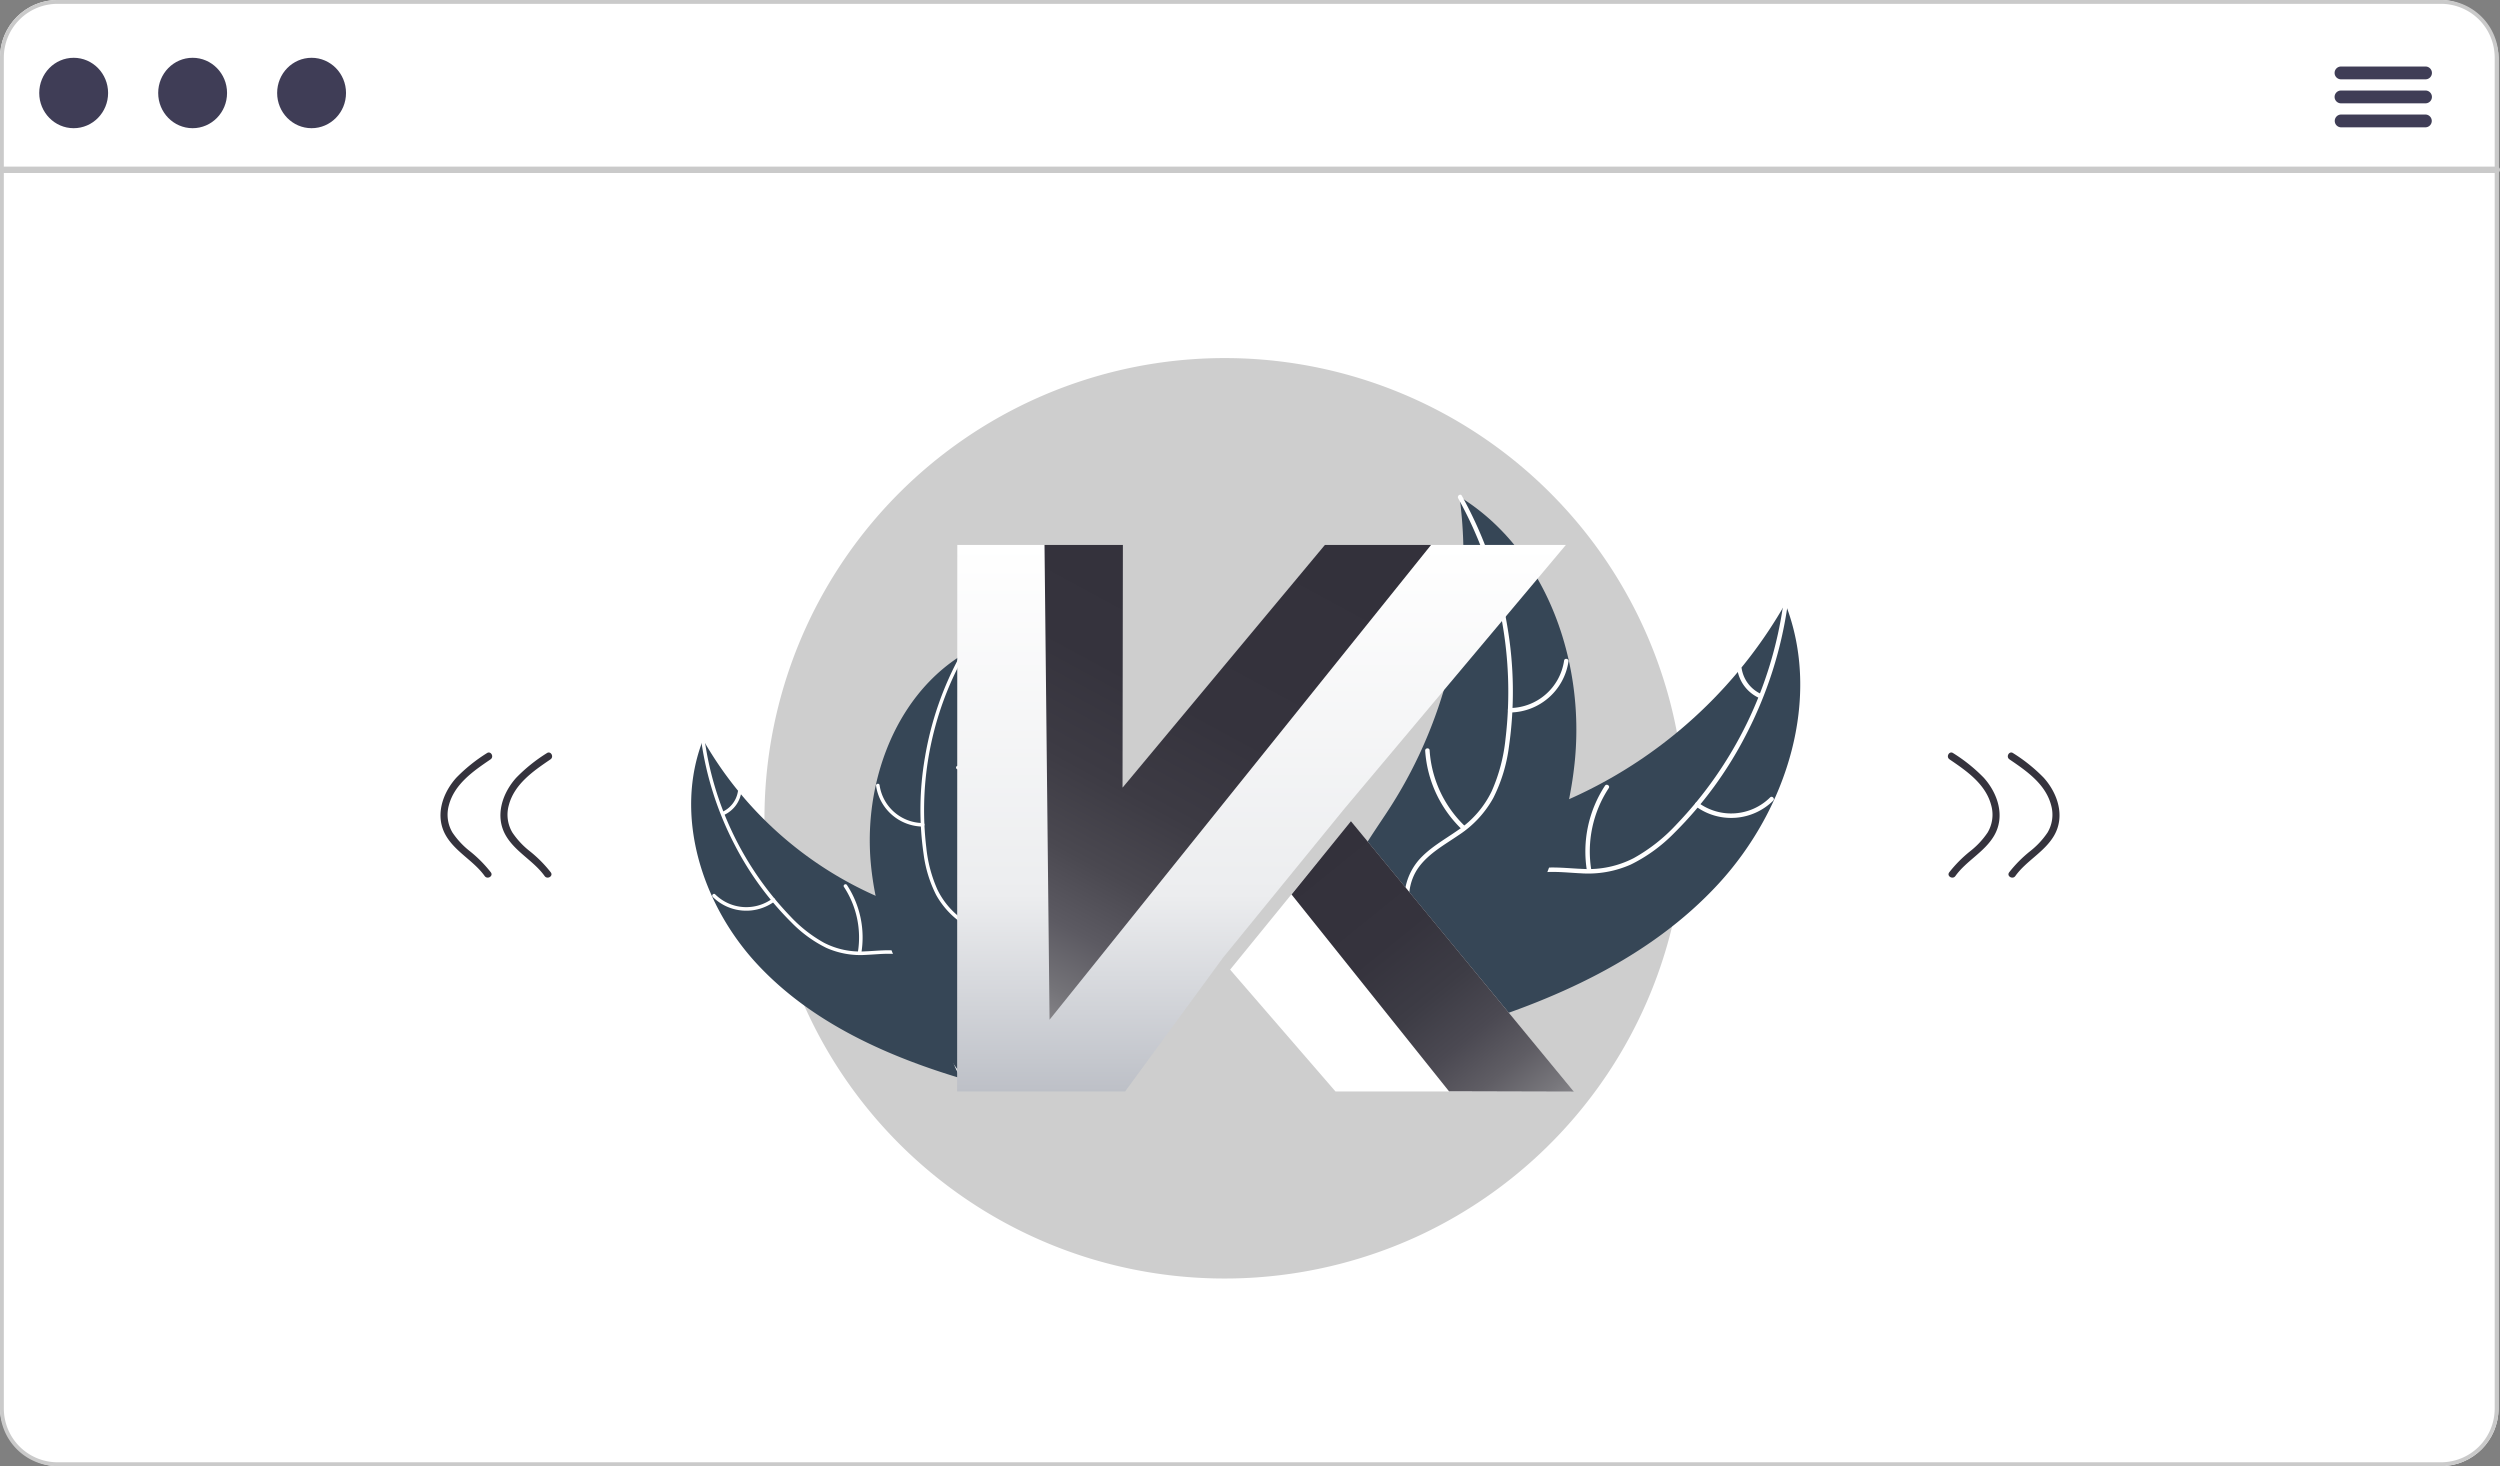 <svg xmlns="http://www.w3.org/2000/svg" xmlns:xlink="http://www.w3.org/1999/xlink" width="651.383" height="382" viewBox="0 0 651.383 382">
  <rect x="0" y="0" width="651.383" height="382" fill="#808080" stroke="none"/>
  <defs>
    <clipPath id="clip-path">
      <path id="Tracé_1674" data-name="Tracé 1674" d="M647.821,493.28a120.028,120.028,0,0,1-66.2,107.235q-1.527.768-3.085,1.493A120.384,120.384,0,0,1,492.878,608q-4.169-1.274-8.207-2.835A119.927,119.927,0,1,1,647.821,493.28Z" transform="translate(-407.993 -373.367)" fill="#f2f2f2"/>
    </clipPath>
    <linearGradient id="linear-gradient" x1="0.5" x2="0.5" y2="1" gradientUnits="objectBoundingBox">
      <stop offset="0" stop-color="#fff"/>
      <stop offset="0.64" stop-color="#ecedef"/>
      <stop offset="1" stop-color="#bdc0c7"/>
    </linearGradient>
    <linearGradient id="linear-gradient-2" x1="-0.041" y1="1.229" x2="0.542" y2="-0.096" gradientUnits="objectBoundingBox">
      <stop offset="0" stop-color="#ccc"/>
      <stop offset="0.046" stop-color="#b3b3b4"/>
      <stop offset="0.121" stop-color="#919094"/>
      <stop offset="0.204" stop-color="#747378"/>
      <stop offset="0.295" stop-color="#5c5a62"/>
      <stop offset="0.398" stop-color="#4a4850"/>
      <stop offset="0.52" stop-color="#3d3b44"/>
      <stop offset="0.677" stop-color="#35333d"/>
      <stop offset="1" stop-color="#33313b"/>
    </linearGradient>
    <linearGradient id="linear-gradient-3" x1="1.067" y1="1.309" x2="0.058" y2="0.112" gradientUnits="objectBoundingBox">
      <stop offset="0" stop-color="#ccc"/>
      <stop offset="0.035" stop-color="#bbbbbc"/>
      <stop offset="0.122" stop-color="#97969a"/>
      <stop offset="0.216" stop-color="#78777c"/>
      <stop offset="0.318" stop-color="#5f5d64"/>
      <stop offset="0.43" stop-color="#4b4952"/>
      <stop offset="0.559" stop-color="#3d3c45"/>
      <stop offset="0.719" stop-color="#35333d"/>
      <stop offset="1" stop-color="#33313b"/>
    </linearGradient>
  </defs>
  <g id="Groupe_1001" data-name="Groupe 1001" transform="translate(-1086 -356)">
    <rect id="Rectangle_2566" data-name="Rectangle 2566" width="651" height="382" rx="15" transform="translate(1086 356)" fill="#fff"/>
    <path id="Rectangle_2566_-_Contour" data-name="Rectangle 2566 - Contour" d="M15,1A14,14,0,0,0,1,15V367a14,14,0,0,0,14,14H636a14,14,0,0,0,14-14V15A14,14,0,0,0,636,1H15m0-1H636a15,15,0,0,1,15,15V367a15,15,0,0,1-15,15H15A15,15,0,0,1,0,367V15A15,15,0,0,1,15,0Z" transform="translate(1086 356)" fill="#cacaca"/>
    <g id="undraw_about_me_re_82bv" transform="translate(1086 371.058)">
      <path id="Tracé_1642" data-name="Tracé 1642" d="M647.821,493.28a120.028,120.028,0,0,1-66.2,107.235q-1.527.768-3.085,1.493A120.384,120.384,0,0,1,492.878,608q-4.169-1.274-8.207-2.835A119.927,119.927,0,1,1,647.821,493.28Z" transform="translate(-208.78 -295.129)" fill="#cecece"/>
      <path id="Tracé_1643" data-name="Tracé 1643" d="M759.4,548.829c17.876-19.409,27.074-48.467,17.436-73.03a121.573,121.573,0,0,1-63.7,53.943c-10.4,3.781-22.362,6.9-28.012,16.418-3.515,5.921-3.765,13.332-2.172,20.031s4.866,12.859,8.106,18.935l.02,1.719C716.4,579.4,741.529,568.237,759.4,548.829Z" transform="translate(-311.665 -333.587)" fill="#364656"/>
      <path id="Tracé_1644" data-name="Tracé 1644" d="M782,475.683a103.912,103.912,0,0,1-27.929,57.51,44.745,44.745,0,0,1-11.02,8.667,25.665,25.665,0,0,1-13.209,2.823c-4.272-.152-8.623-.8-12.857.086a15.715,15.715,0,0,0-10.286,7.706c-2.8,4.756-3.73,10.236-4.45,15.626-.8,5.985-1.536,12.214-4.953,17.365-.414.624.578,1.23.992.607,5.946-8.962,3.943-20.405,7.951-30.067,1.871-4.509,5.111-8.481,9.96-9.846,4.24-1.194,8.728-.527,13.052-.336a27.387,27.387,0,0,0,13.018-2.279,41.368,41.368,0,0,0,11.313-8.212,100.817,100.817,0,0,0,18.619-25.42,105.756,105.756,0,0,0,10.963-34.207C783.266,474.967,782.1,474.948,782,475.683Z" transform="translate(-317.362 -333.34)" fill="#fff"/>
      <path id="Tracé_1645" data-name="Tracé 1645" d="M796.388,558.913a15.59,15.59,0,0,0,20.132-1.5c.531-.527-.264-1.377-.8-.849A14.436,14.436,0,0,1,797,557.921c-.6-.444-1.206.551-.607.992Z" transform="translate(-354.512 -363.848)" fill="#fff"/>
      <path id="Tracé_1646" data-name="Tracé 1646" d="M751.978,573.668a30.049,30.049,0,0,1,4.533-21.425c.412-.625-.581-1.232-.992-.607a31.256,31.256,0,0,0-4.671,22.3C750.972,574.679,752.1,574.4,751.978,573.668Z" transform="translate(-337.343 -361.961)" fill="#fff"/>
      <path id="Tracé_1647" data-name="Tracé 1647" d="M820.019,509.253a8.825,8.825,0,0,1-5.081-6.656c-.115-.74-1.245-.463-1.131.272a9.889,9.889,0,0,0,5.6,7.376.6.6,0,0,0,.8-.193A.584.584,0,0,0,820.019,509.253Z" transform="translate(-361.142 -343.484)" fill="#fff"/>
      <path id="Tracé_1648" data-name="Tracé 1648" d="M679.429,431.2c.059.464.118.929.17,1.4a116.214,116.214,0,0,1,.752,18.837c-.012.487-.032.979-.059,1.465a122.522,122.522,0,0,1-10.6,43.846,118.989,118.989,0,0,1-8.655,15.872c-4.535,6.993-10.008,14.214-11.911,22.065a20.384,20.384,0,0,0-.47,2.482l27.8,32.827c.1.043.194.092.3.136l1.05,1.361c.188-.249.377-.512.564-.761.109-.144.213-.3.322-.44.071-.1.142-.2.211-.282.024-.033.047-.066.064-.092.07-.085.125-.171.187-.249q1.592-2.2,3.159-4.425c.008-.006.008-.006.009-.02,7.931-11.336,14.985-23.433,19.978-36.216.15-.385.308-.775.445-1.175a113.524,113.524,0,0,0,5.212-17.78,100.385,100.385,0,0,0,1.514-10.042,83.463,83.463,0,0,0-1.561-26.05c-3.756-17.039-12.92-32.687-27.375-42.053C680.17,431.663,679.806,431.43,679.429,431.2Z" transform="translate(-299.139 -316.841)" fill="#364656"/>
      <path id="Tracé_1649" data-name="Tracé 1649" d="M688.936,431.312a103.912,103.912,0,0,1,12.325,62.734A44.746,44.746,0,0,1,697.68,507.6a25.665,25.665,0,0,1-8.847,10.207c-3.5,2.45-7.369,4.551-10.214,7.81a15.714,15.714,0,0,0-3.573,12.345c.625,5.485,3.184,10.418,5.855,15.156,2.965,5.26,6.127,10.676,6.5,16.847.045.748,1.2.634,1.157-.113-.648-10.735-9.137-18.666-11.754-28.794-1.221-4.726-1.025-9.848,2.024-13.858,2.667-3.506,6.652-5.676,10.219-8.126a27.387,27.387,0,0,0,9.022-9.658,41.369,41.369,0,0,0,4.089-13.368,100.817,100.817,0,0,0-.438-31.506,105.754,105.754,0,0,0-11.841-33.913c-.362-.653-1.3.033-.943.681Z" transform="translate(-309.001 -316.529)" fill="#fff"/>
      <path id="Tracé_1650" data-name="Tracé 1650" d="M718.713,512.818A15.59,15.59,0,0,0,733.884,499.5c.106-.741-1.04-.941-1.146-.2a14.436,14.436,0,0,1-14.138,12.36C717.852,511.669,717.969,512.827,718.713,512.818Z" transform="translate(-325.209 -342.236)" fill="#fff"/>
      <path id="Tracé_1651" data-name="Tracé 1651" d="M694.025,556.531a30.049,30.049,0,0,1-9.28-19.835c-.048-.747-1.205-.634-1.157.113a31.255,31.255,0,0,0,9.7,20.621c.545.515,1.281-.386.739-.9Z" transform="translate(-312.253 -356.261)" fill="#fff"/>
      <path id="Tracé_1652" data-name="Tracé 1652" d="M707.174,465.931a8.825,8.825,0,0,1-8.064-2.255c-.538-.522-1.273.38-.739.9a9.889,9.889,0,0,0,8.916,2.514.6.6,0,0,0,.523-.635.584.584,0,0,0-.635-.522Z" transform="translate(-317.734 -328.976)" fill="#fff"/>
      <path id="Tracé_1653" data-name="Tracé 1653" d="M845.856,179.528H196.14a.834.834,0,1,1,0-1.668H845.856a.834.834,0,1,1,0,1.668Z" transform="translate(-195.306 -149.51)" fill="#cacaca"/>
      <ellipse id="Ellipse_150" data-name="Ellipse 150" cx="8.972" cy="9.172" rx="8.972" ry="9.172" transform="translate(10.221 0)" fill="#3f3d56"/>
      <ellipse id="Ellipse_151" data-name="Ellipse 151" cx="8.972" cy="9.172" rx="8.972" ry="9.172" transform="translate(41.216 0)" fill="#3f3d56"/>
      <ellipse id="Ellipse_152" data-name="Ellipse 152" cx="8.972" cy="9.172" rx="8.972" ry="9.172" transform="translate(72.211 0)" fill="#3f3d56"/>
      <path id="Tracé_1654" data-name="Tracé 1654" d="M974.835,148.795H952.812a1.668,1.668,0,1,1,0-3.336h22.023a1.668,1.668,0,1,1,0,3.336Z" transform="translate(-342.856 -143.185)" fill="#3f3d56"/>
      <path id="Tracé_1655" data-name="Tracé 1655" d="M974.835,156.566H952.812a1.668,1.668,0,1,1,0-3.336h22.023a1.668,1.668,0,1,1,0,3.336Z" transform="translate(-342.857 -144.702)" fill="#3f3d56"/>
      <path id="Tracé_1656" data-name="Tracé 1656" d="M974.844,164.337H952.821a1.668,1.668,0,0,1,0-3.335h22.023a1.668,1.668,0,0,1,0,3.335Z" transform="translate(-342.866 -146.219)" fill="#3f3d56"/>
      <path id="Tracé_1657" data-name="Tracé 1657" d="M403.982,608.46c-14.262-15.485-21.6-38.669-13.911-58.266a97,97,0,0,0,50.818,43.038c8.3,3.016,17.841,5.507,22.349,13.1,2.8,4.724,3,10.637,1.733,15.981s-3.882,10.26-6.468,15.107l-.016,1.371C438.289,632.854,418.244,623.945,403.982,608.46Z" transform="translate(-206.886 -372.518)" fill="#364656"/>
      <path id="Tracé_1658" data-name="Tracé 1658" d="M392.062,550.1a82.905,82.905,0,0,0,22.283,45.884,35.7,35.7,0,0,0,8.792,6.915,20.476,20.476,0,0,0,10.539,2.252c3.408-.121,6.88-.641,10.258.068a12.538,12.538,0,0,1,8.206,6.148c2.236,3.794,2.976,8.166,3.551,12.467.638,4.775,1.225,9.744,3.952,13.854.33.5-.462.981-.791.484-4.744-7.15-3.145-16.28-6.344-23.989-1.492-3.6-4.078-6.766-7.946-7.856-3.383-.953-6.964-.421-10.413-.268a21.851,21.851,0,0,1-10.387-1.818,33.007,33.007,0,0,1-9.026-6.552,80.432,80.432,0,0,1-14.855-20.28,84.378,84.378,0,0,1-8.747-27.291c-.083-.59.846-.6.928-.019Z" transform="translate(-208.448 -372.322)" fill="#fff"/>
      <path id="Tracé_1659" data-name="Tracé 1659" d="M411.96,616.506a12.439,12.439,0,0,1-16.062-1.2c-.423-.421.21-1.1.634-.677a11.518,11.518,0,0,0,14.943,1.083C411.956,615.36,412.438,616.154,411.96,616.506Z" transform="translate(-210.186 -396.662)" fill="#fff"/>
      <path id="Tracé_1660" data-name="Tracé 1660" d="M454.279,628.277a23.974,23.974,0,0,0-3.616-17.093c-.329-.5.463-.983.791-.484a24.936,24.936,0,0,1,3.727,17.795C455.082,629.084,454.18,628.864,454.279,628.277Z" transform="translate(-230.771 -395.157)" fill="#fff"/>
      <path id="Tracé_1661" data-name="Tracé 1661" d="M399.849,576.885a7.041,7.041,0,0,0,4.054-5.31c.092-.591.994-.37.9.217a7.89,7.89,0,0,1-4.472,5.884.479.479,0,0,1-.638-.154A.466.466,0,0,1,399.849,576.885Z" transform="translate(-211.64 -380.415)" fill="#fff"/>
      <path id="Tracé_1662" data-name="Tracé 1662" d="M485.775,514.609c-.047.371-.094.741-.135,1.117a92.725,92.725,0,0,0-.6,15.029c.01.388.026.781.047,1.168a97.749,97.749,0,0,0,8.454,34.982,94.916,94.916,0,0,0,6.905,12.663c3.618,5.579,7.984,11.34,9.5,17.6a16.29,16.29,0,0,1,.375,1.98l-22.184,26.19c-.08.034-.155.074-.235.108l-.838,1.086c-.15-.2-.3-.408-.45-.607-.087-.115-.17-.236-.257-.351-.057-.079-.113-.157-.169-.225-.019-.026-.038-.052-.051-.073-.056-.068-.1-.136-.15-.2q-1.27-1.753-2.521-3.531c-.006-.005-.006-.005-.007-.016a139.578,139.578,0,0,1-15.939-28.894c-.12-.307-.246-.619-.355-.937a90.587,90.587,0,0,1-4.158-14.185,80.081,80.081,0,0,1-1.208-8.012,66.59,66.59,0,0,1,1.246-20.783c3-13.594,10.308-26.079,21.841-33.552C485.183,514.981,485.474,514.8,485.775,514.609Z" transform="translate(-234.865 -359.158)" fill="#364656"/>
      <path id="Tracé_1663" data-name="Tracé 1663" d="M493.992,514.7a82.9,82.9,0,0,0-9.834,50.051,35.7,35.7,0,0,0,2.857,10.815,20.478,20.478,0,0,0,7.059,8.143c2.794,1.955,5.879,3.631,8.149,6.231a12.538,12.538,0,0,1,2.851,9.85c-.5,4.376-2.541,8.312-4.671,12.092-2.365,4.2-4.889,8.518-5.186,13.441-.036.6-.959.506-.923-.09.517-8.565,7.29-14.892,9.378-22.973.974-3.771.818-7.857-1.615-11.057-2.127-2.8-5.307-4.529-8.153-6.483a21.849,21.849,0,0,1-7.2-7.705,33,33,0,0,1-3.262-10.665,80.432,80.432,0,0,1,.35-25.136,84.377,84.377,0,0,1,9.448-27.057c.289-.521,1.039.026.752.544Z" transform="translate(-242.8 -358.909)" fill="#fff"/>
      <path id="Tracé_1664" data-name="Tracé 1664" d="M476.213,579.729a12.438,12.438,0,0,1-12.1-10.626c-.085-.591.829-.751.914-.159a11.518,11.518,0,0,0,11.279,9.861C476.9,578.813,476.807,579.736,476.213,579.729Z" transform="translate(-235.847 -379.419)" fill="#fff"/>
      <path id="Tracé_1665" data-name="Tracé 1665" d="M498.39,614.605a23.974,23.974,0,0,0,7.4-15.825c.038-.6.962-.506.924.09a24.936,24.936,0,0,1-7.738,16.452C498.545,615.733,497.957,615.014,498.39,614.605Z" transform="translate(-242.663 -379.609)" fill="#fff"/>
      <path id="Tracé_1666" data-name="Tracé 1666" d="M488.38,542.321a7.04,7.04,0,0,0,6.434-1.8c.429-.416,1.016.3.589.716a7.89,7.89,0,0,1-7.113,2.006.479.479,0,0,1-.417-.507.466.466,0,0,1,.507-.417Z" transform="translate(-238.772 -357.84)" fill="#fff"/>
      <path id="Tracé_1670" data-name="Tracé 1670" d="M902.079,539.705c4.465,3.031,9.428,6.441,10.867,11.973a9.1,9.1,0,0,1-.927,7.079,21.191,21.191,0,0,1-4.518,4.856,33.223,33.223,0,0,0-5.507,5.551c-.7.982.921,1.919,1.618.946,2.845-3.977,7.574-6.229,10.078-10.5,2.962-5.047.985-11.032-2.685-15.118a42.388,42.388,0,0,0-7.98-6.41c-1-.679-1.939.944-.946,1.618Z" transform="translate(-394.128 -356.912)" fill="#35333d"/>
      <path id="Tracé_1671" data-name="Tracé 1671" d="M927.079,539.705c4.465,3.031,9.428,6.441,10.867,11.973a9.1,9.1,0,0,1-.927,7.079,21.192,21.192,0,0,1-4.518,4.856,33.223,33.223,0,0,0-5.507,5.551c-.7.982.921,1.919,1.618.946,2.845-3.977,7.574-6.229,10.078-10.5,2.962-5.047.985-11.032-2.685-15.118a42.388,42.388,0,0,0-7.98-6.41c-1-.679-1.939.944-.946,1.618Z" transform="translate(-403.514 -356.912)" fill="#35333d"/>
      <path id="Tracé_1672" data-name="Tracé 1672" d="M310.838,539.705c-4.465,3.031-9.428,6.441-10.867,11.973a9.1,9.1,0,0,0,.927,7.079,21.192,21.192,0,0,0,4.518,4.856,33.223,33.223,0,0,1,5.507,5.551c.7.982-.921,1.919-1.618.946-2.845-3.977-7.574-6.229-10.078-10.5-2.962-5.047-.985-11.032,2.685-15.118a42.388,42.388,0,0,1,7.98-6.41c1-.679,1.939.944.946,1.618Z" transform="translate(-167.404 -356.912)" fill="#35333d"/>
      <path id="Tracé_1673" data-name="Tracé 1673" d="M285.838,539.705c-4.465,3.031-9.428,6.441-10.867,11.973a9.1,9.1,0,0,0,.927,7.079,21.194,21.194,0,0,0,4.518,4.856,33.224,33.224,0,0,1,5.507,5.551c.7.982-.921,1.919-1.618.946-2.845-3.977-7.574-6.229-10.078-10.5-2.962-5.047-.985-11.032,2.685-15.118a42.388,42.388,0,0,1,7.98-6.41c1-.679,1.939.944.946,1.618Z" transform="translate(-158.018 -356.912)" fill="#35333d"/>
      <g id="Groupe_de_masques_4" data-name="Groupe de masques 4" transform="translate(199.213 78.239)" clip-path="url(#clip-path)">
        <g id="Logo_V2" transform="translate(50.171 48.694)">
          <path id="Tracé_234" data-name="Tracé 234" d="M281.426,303.816l-.006-.007L339.6,234.514H276.84l-52.816,63.379V234.514h-42.98q-.022,71.2-.044,142.393h43.766l25.257-34.51-.014-.017Z" transform="translate(-181 -234.513)" fill="url(#linear-gradient)"/>
          <path id="Tracé_235" data-name="Tracé 235" d="M985.448,1087.628l31.476-38.638,58.019,70.38h-62.038Z" transform="translate(-914.322 -976.976)" fill="#fff"/>
          <path id="Tracé_236" data-name="Tracé 236" d="M438.5,234.5h20.424q-.044,31.609-.088,63.218l52.7-63.218h27.674L439.815,358.2Q439.157,296.349,438.5,234.5Z" transform="translate(-415.733 -234.5)" fill="url(#linear-gradient-2)"/>
          <path id="Tracé_237" data-name="Tracé 237" d="M1166.5,1067.6l15.473-19.1,58.089,70.468-32.537-.088Z" transform="translate(-1079.366 -976.529)" fill="url(#linear-gradient-3)"/>
        </g>
      </g>
    </g>
  </g>
</svg>
